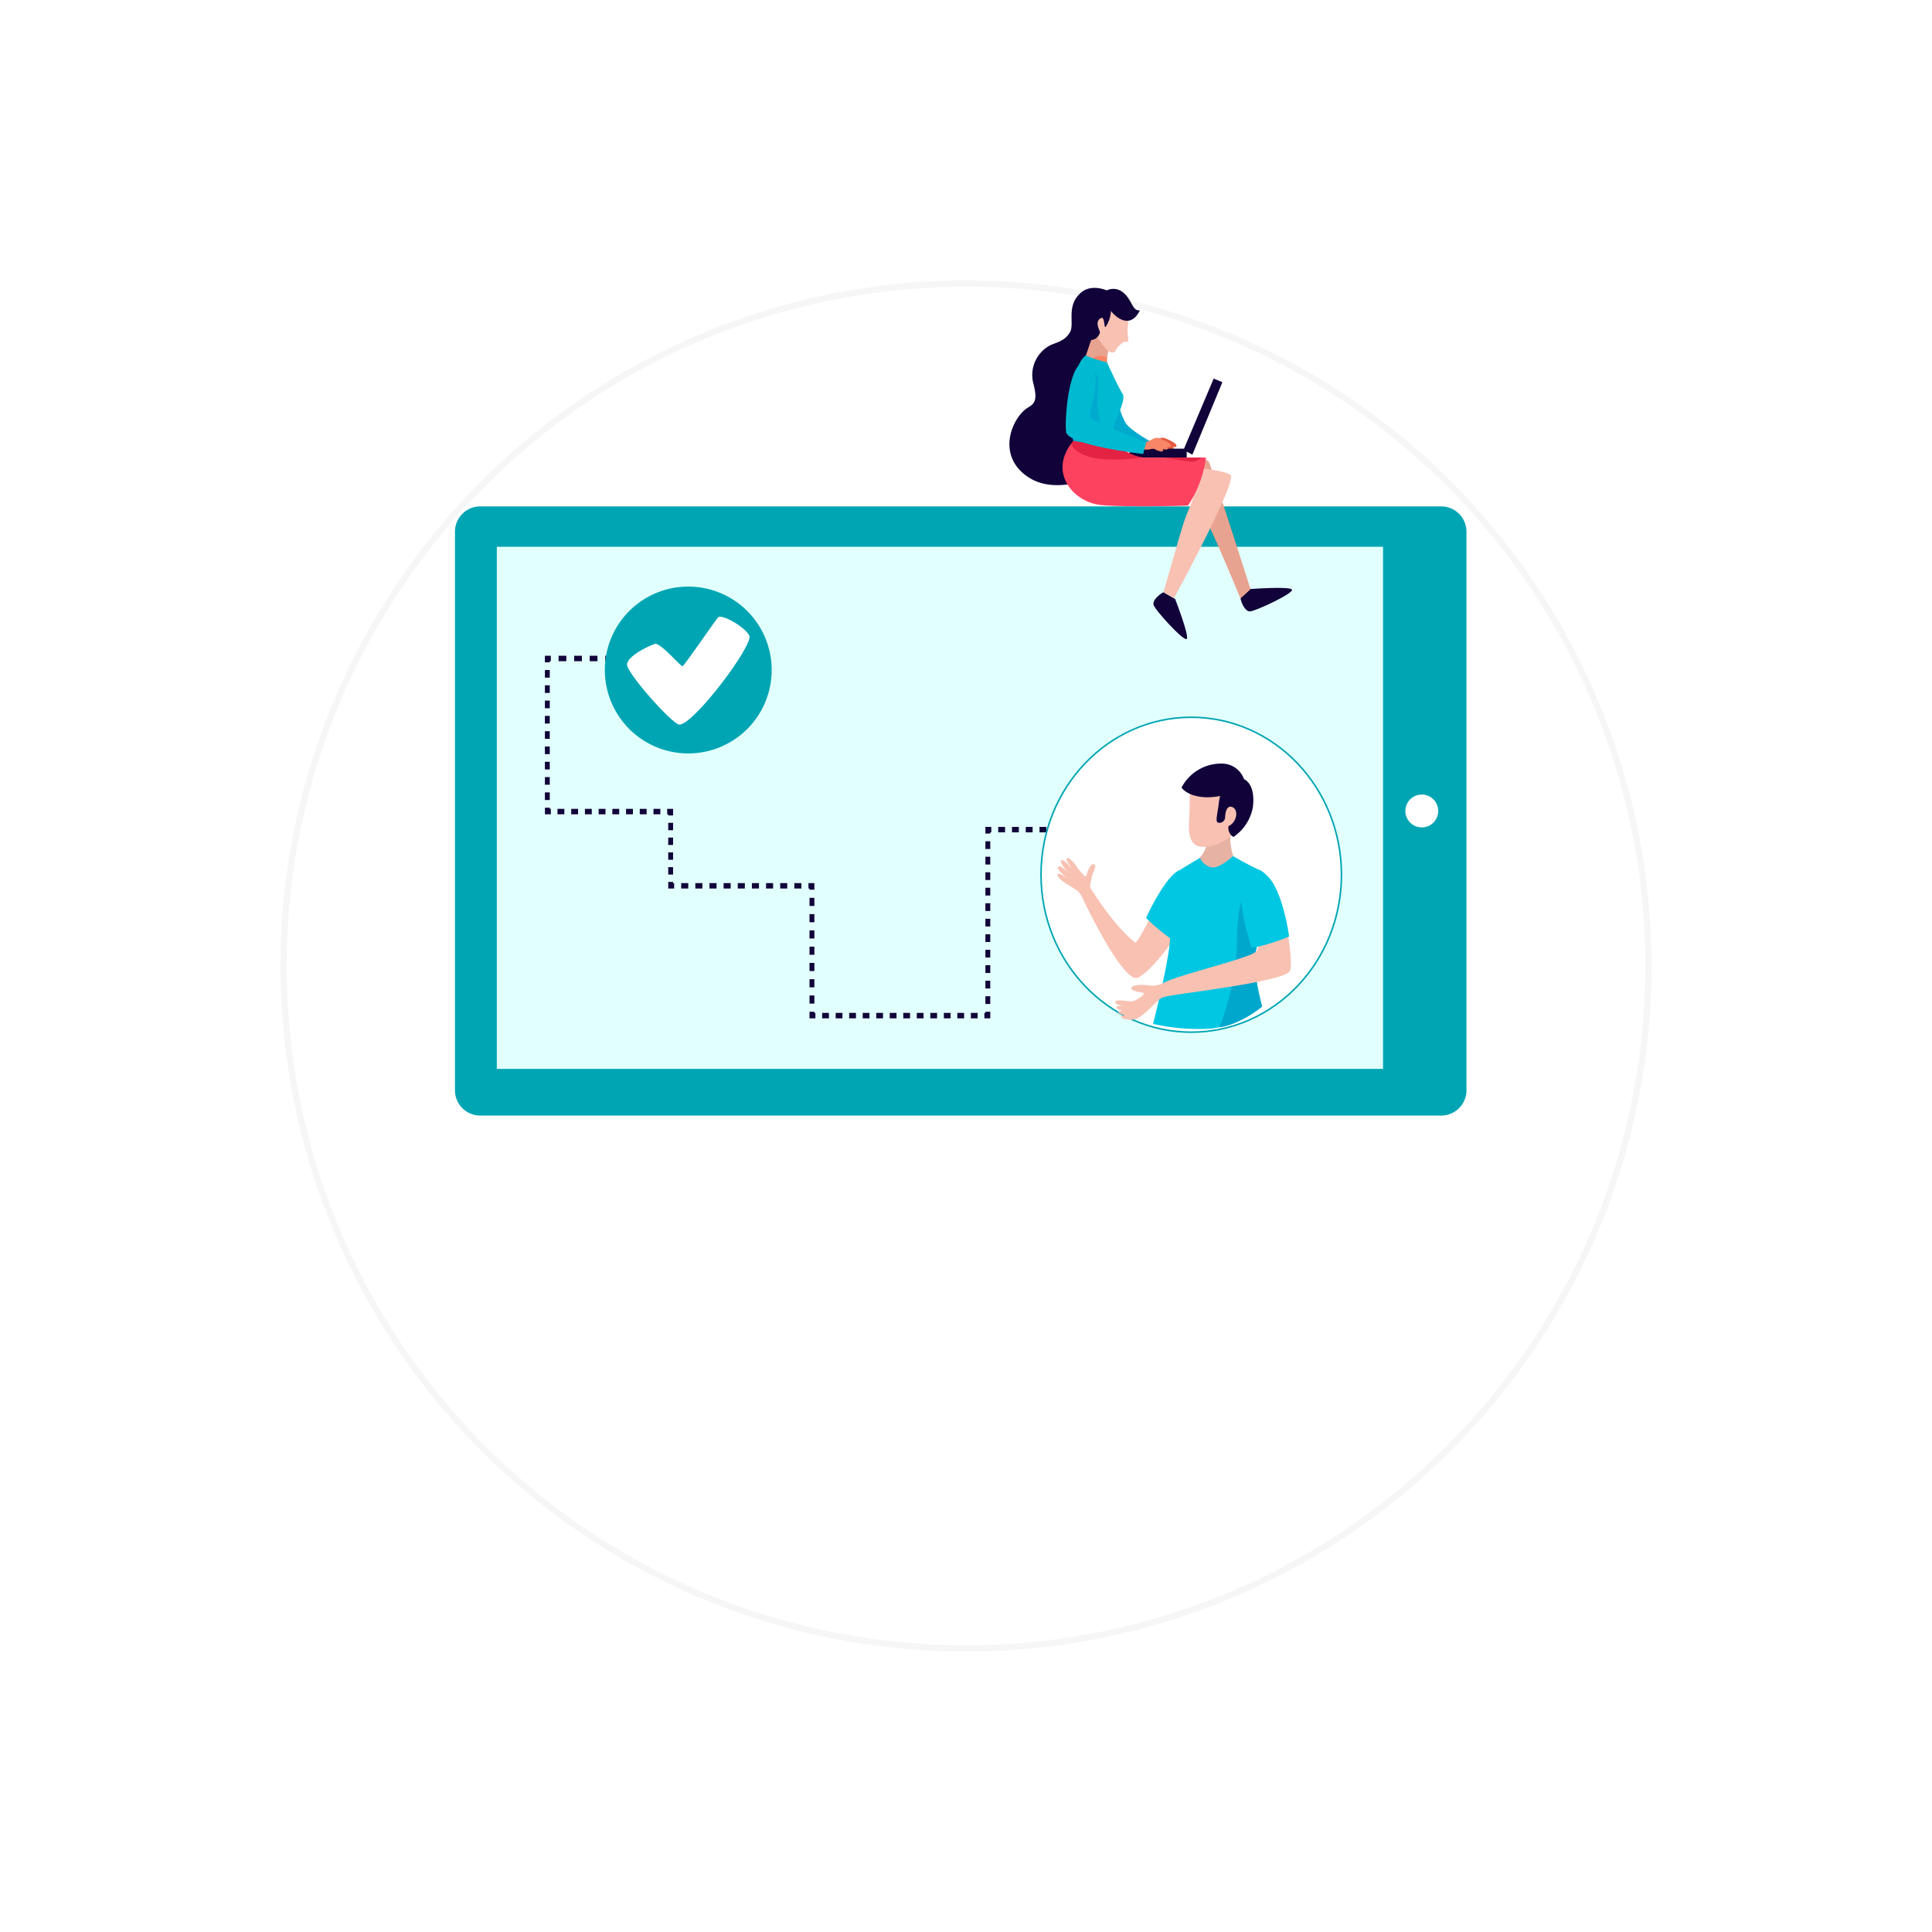 <svg xmlns="http://www.w3.org/2000/svg" xmlns:xlink="http://www.w3.org/1999/xlink" width="310" height="310" viewBox="0 0 310 310">
  <defs>
    <filter id="Ellipse_1" x="0" y="0" width="310" height="310" filterUnits="userSpaceOnUse">
      <feOffset dy="30" input="SourceAlpha"/>
      <feGaussianBlur stdDeviation="15" result="blur"/>
      <feFlood flood-opacity="0.051"/>
      <feComposite operator="in" in2="blur"/>
      <feComposite in="SourceGraphic"/>
    </filter>
    <clipPath id="clip-path">
      <rect id="Rechteck_34" data-name="Rechteck 34" width="162.303" height="132.807" fill="none"/>
    </clipPath>
    <clipPath id="clip-path-3">
      <rect id="Rechteck_28" data-name="Rechteck 28" width="10.137" height="14.621" fill="none"/>
    </clipPath>
    <clipPath id="clip-path-4">
      <rect id="Rechteck_30" data-name="Rechteck 30" width="5.978" height="11.725" fill="none"/>
    </clipPath>
  </defs>
  <g id="Gruppe_26" data-name="Gruppe 26" transform="translate(-215 -620)">
    <g transform="matrix(1, 0, 0, 1, 215, 620)" filter="url(#Ellipse_1)">
      <g id="Ellipse_1-2" data-name="Ellipse 1" transform="translate(45 15)" fill="#fff" stroke="rgba(230,230,230,0.36)" stroke-width="1">
        <circle cx="110" cy="110" r="110" stroke="none"/>
        <circle cx="110" cy="110" r="109.5" fill="none"/>
      </g>
    </g>
    <g id="Gruppe_25" data-name="Gruppe 25" transform="translate(288 666.193)">
      <g id="Gruppe_24" data-name="Gruppe 24" clip-path="url(#clip-path)">
        <g id="Gruppe_23" data-name="Gruppe 23" transform="translate(0 0)">
          <g id="Gruppe_22" data-name="Gruppe 22" clip-path="url(#clip-path)">
            <path id="Pfad_90" data-name="Pfad 90" d="M158.247,123.615H4.056A4.056,4.056,0,0,1,0,119.559V29.927a4.056,4.056,0,0,1,4.056-4.056H158.247a4.056,4.056,0,0,1,4.056,4.056v89.631a4.056,4.056,0,0,1-4.056,4.056" transform="translate(0 9.191)" fill="#00a5b3"/>
            <rect id="Rechteck_27" data-name="Rechteck 27" width="142.2" height="83.78" transform="translate(6.714 41.538)" fill="#e1fffd"/>
            <path id="Pfad_91" data-name="Pfad 91" d="M117.792,62.622a2.635,2.635,0,1,1-2.636-2.636,2.636,2.636,0,0,1,2.636,2.636" transform="translate(39.978 21.312)" fill="#fff"/>
            <path id="Pfad_92" data-name="Pfad 92" d="M77.814,9.777s2.141,7.722,3.194,8.987S85.5,21.888,85.5,21.888L84.589,23.5s-6.252-3.186-7.336-5.793a19.619,19.619,0,0,1-1.264-4c-.172-.955-.878-3.334-.526-4.283a1.349,1.349,0,0,1,2.351.351" transform="translate(26.777 3.156)" fill="#00bad1"/>
            <g id="Gruppe_18" data-name="Gruppe 18" transform="translate(102.142 12.039)" opacity="0.65" style="mix-blend-mode: multiply;isolation: isolate">
              <g id="Gruppe_17" data-name="Gruppe 17">
                <g id="Gruppe_16" data-name="Gruppe 16" clip-path="url(#clip-path-3)">
                  <path id="Pfad_93" data-name="Pfad 93" d="M77.814,9.777s2.141,7.722,3.194,8.987S85.5,21.888,85.5,21.888L84.589,23.5s-6.252-3.186-7.336-5.793a19.619,19.619,0,0,1-1.264-4c-.172-.955-.878-3.334-.526-4.283a1.349,1.349,0,0,1,2.351.351" transform="translate(-75.365 -8.883)" fill="#00a1cc"/>
                </g>
              </g>
            </g>
            <path id="Pfad_94" data-name="Pfad 94" d="M93,37.178,94.581,35.7s6.312-.464,6.68.089-5.985,3.551-6.8,3.5S93.11,37.787,93,37.178" transform="translate(33.044 12.62)" fill="#110239"/>
            <path id="Pfad_95" data-name="Pfad 95" d="M84.525,21.217s5.967-1.519,6.459-.535,6.687,20.411,6.687,20.411l-1.578,1.475s-6.645-16.4-8.568-18.112-3.89-2.562-3-3.238" transform="translate(29.953 7.23)" fill="#f88667"/>
            <path id="Pfad_96" data-name="Pfad 96" d="M84.525,21.217s5.967-1.519,6.459-.535,6.687,20.411,6.687,20.411l-1.578,1.475s-6.645-16.4-8.568-18.112-3.89-2.562-3-3.238" transform="translate(29.953 7.23)" fill="#e8a390"/>
            <path id="Pfad_97" data-name="Pfad 97" d="M82.393,18.562a5.3,5.3,0,0,0,1.24-.5,1.657,1.657,0,0,1,1.053-.3c.285.041,2.578,1,1.967,1.423-.2.138-.693-.1-.89-.175-.281-.1-.565-.239-.835-.359.247-.012,1.487.514,1.357.8-.229.51-1.484-.172-1.777-.336.224.035,1,.327,1,.61,0,.445-.924.073-1.125-.028a1.327,1.327,0,0,0-.42-.2,1.687,1.687,0,0,0-.561.1,3.333,3.333,0,0,1-.979.019c-.191-.018-.636.023-.731-.141a.7.7,0,0,1,.123-.7,1.4,1.4,0,0,1,.579-.217" transform="translate(29.008 6.307)" fill="#f88667"/>
            <path id="Pfad_98" data-name="Pfad 98" d="M82.393,18.562a5.3,5.3,0,0,0,1.24-.5,1.657,1.657,0,0,1,1.053-.3c.285.041,2.578,1,1.967,1.423-.2.138-.693-.1-.89-.175-.281-.1-.565-.239-.835-.359.247-.012,1.487.514,1.357.8-.229.51-1.484-.172-1.777-.336.224.035,1,.327,1,.61,0,.445-.924.073-1.125-.028a1.327,1.327,0,0,0-.42-.2,1.687,1.687,0,0,0-.561.1,3.333,3.333,0,0,1-.979.019c-.191-.018-.636.023-.731-.141a.7.7,0,0,1,.123-.7,1.4,1.4,0,0,1,.579-.217" transform="translate(29.008 6.307)" fill="#e45940"/>
            <path id="Pfad_99" data-name="Pfad 99" d="M91.093,10.74l1.4.576L87.675,22.951l-1.419-.767Z" transform="translate(30.646 3.815)" fill="#110239"/>
            <rect id="Rechteck_29" data-name="Rechteck 29" width="9.179" height="1.426" transform="translate(108.235 25.797)" fill="#110239"/>
            <path id="Pfad_100" data-name="Pfad 100" d="M68.678,19.165c1.228-.7,1.433-1.477.754-4.047a5.394,5.394,0,0,1,2.811-5.938c1.258-.518,2.362-.747,3.127-2.087s-.684-4.2,1.739-6.317c1.765-1.542,4.3-.31,4.3-.31.545-.3.77,2.875.809,5.265-3.067,4.695-2.193,10.83-1.075,16.085a2.457,2.457,0,0,0,.112.354c-.241,4.067-.435,7.435-.435,7.435s-7.374,4.174-12.389.6-2.209-9.632.251-11.039" transform="translate(23.322 0)" fill="#110239"/>
            <path id="Pfad_101" data-name="Pfad 101" d="M84.3,36.032l1.873,1.076s2.293,5.9,1.872,6.413S82.9,38.84,82.711,38.045s1.041-1.732,1.591-2.013" transform="translate(29.38 12.802)" fill="#110239"/>
            <path id="Pfad_102" data-name="Pfad 102" d="M83.432,20.737s12.03.843,13.152,1.919S87.5,42.436,87.5,42.436l-1.676-.964S88.346,32.58,89,30.52s1.919-4.54,1.685-4.868-12.356,1.5-12.263-1.919,5.008-3,5.008-3" transform="translate(27.864 7.362)" fill="#f8c1b2"/>
            <path id="Pfad_103" data-name="Pfad 103" d="M78.975,6.278s-1.263,3.44-.492,6l-4.212-1.018s1.724-5.757,2.461-6.74,2.243,1.755,2.243,1.755" transform="translate(26.388 1.531)" fill="#f88667"/>
            <path id="Pfad_104" data-name="Pfad 104" d="M77.22,9.367a2.1,2.1,0,0,0-2.16,2.086l-.789-.19s1.724-5.757,2.461-6.74,2.243,1.755,2.243,1.755a14.147,14.147,0,0,0-.707,3.339,2.212,2.212,0,0,0-1.048-.251" transform="translate(26.388 1.531)" fill="#e8a390"/>
            <path id="Pfad_105" data-name="Pfad 105" d="M79.011,2.483a6.39,6.39,0,0,1,2.028,1.442c.39.659.049,1.571.081,2.174a9.144,9.144,0,0,1,.107,1.645c-.091.146-.693,0-.791.13s-.88.618-1.124,1.172-.569.6-1.14.325S75.419,6.212,75.4,4.861,77.39,1.93,79.011,2.483" transform="translate(26.787 0.841)" fill="#f8c1b2"/>
            <path id="Pfad_106" data-name="Pfad 106" d="M78.084,1.1a11.318,11.318,0,0,1,.843,2.133,5.039,5.039,0,0,1-.843,2.633c-.343.237-.053-2-.922-1.317s.053,1.975,0,2.239a1.608,1.608,0,0,1-1.343,1.185c-.895.08-2.369-4.371-1.4-5.477a5.04,5.04,0,0,1,3.661-1.4" transform="translate(26.328 0.39)" fill="#110239"/>
            <path id="Pfad_107" data-name="Pfad 107" d="M76.962.555A2.416,2.416,0,0,1,79.9.687C81.4,1.9,81.351,3.714,82.59,3.557c0,0-.817,2.106-2.608,1.606S76.339,1.82,76.962.555" transform="translate(27.301 0.039)" fill="#110239"/>
            <path id="Pfad_108" data-name="Pfad 108" d="M73.8,18.115l5.58-.421s2.9,3.243,5.771,3.243h9.806a18.7,18.7,0,0,1-2.891,7.712s-9.315.293-13.855-.083-8.857-5.381-4.41-10.451" transform="translate(25.558 6.286)" fill="#fd425f"/>
            <path id="Pfad_109" data-name="Pfad 109" d="M72.928,18.77c.16-.218.329-.436.52-.655l5.58-.421s2.827,3.15,5.657,3.235c-3.418.346-9.948,1.1-11.757-2.159" transform="translate(25.911 6.286)" fill="#e42244"/>
            <path id="Pfad_110" data-name="Pfad 110" d="M88.113,20.742c-1.422-.14-2.8-.478-4.2-.656h6.152c-.607.313-.907.758-1.95.656" transform="translate(29.814 7.136)" fill="#e42244"/>
            <path id="Pfad_111" data-name="Pfad 111" d="M75.245,8.006a23.788,23.788,0,0,0,3.43,1.1s1.8,3.979,2.506,5.055-1.78,5.2-1.919,6.974c0,0-1.492,1.423-6.012.548,0,0-1.179-11.174,1.995-13.678" transform="translate(25.949 2.844)" fill="#00bad1"/>
            <g id="Gruppe_21" data-name="Gruppe 21" transform="translate(98.985 13.088)" opacity="0.65" style="mix-blend-mode: multiply;isolation: isolate">
              <g id="Gruppe_20" data-name="Gruppe 20">
                <g id="Gruppe_19" data-name="Gruppe 19" clip-path="url(#clip-path-4)">
                  <path id="Pfad_112" data-name="Pfad 112" d="M74.559,9.8a2.156,2.156,0,0,1,2.528.794c.473.972-.012,2.7.045,3.751A20.4,20.4,0,0,0,77.541,18a7.6,7.6,0,0,0,1.472,2.728c-.579.35-2.258,1.053-5.763.374,0,0-.72-6.814.477-10.993.327-.111.628-.215.832-.309" transform="translate(-73.035 -9.657)" fill="#00a1cc"/>
                </g>
              </g>
            </g>
            <path id="Pfad_113" data-name="Pfad 113" d="M81.745,18.562a5.3,5.3,0,0,0,1.24-.5,1.657,1.657,0,0,1,1.053-.3c.285.041,2.578,1,1.967,1.423-.2.138-.693-.1-.89-.175-.281-.1-.565-.239-.835-.359.247-.012,1.487.514,1.357.8-.229.51-1.484-.172-1.777-.336.224.035,1,.327,1,.61,0,.445-.924.073-1.125-.028a1.327,1.327,0,0,0-.42-.2,1.7,1.7,0,0,0-.562.1,3.323,3.323,0,0,1-.977.019c-.191-.018-.636.023-.732-.141a.706.706,0,0,1,.125-.7,1.389,1.389,0,0,1,.579-.217" transform="translate(28.778 6.307)" fill="#f88667"/>
            <path id="Pfad_114" data-name="Pfad 114" d="M85.216,21.676l-.492,1.847s-12.076-1.4-12.356-3.545S72.86,7.867,75.773,8.9s.035,8.266.492,8.828,8.952,3.945,8.952,3.945" transform="translate(25.693 3.136)" fill="#00bad1"/>
            <rect id="Rechteck_31" data-name="Rechteck 31" width="1.334" height="0.873" transform="translate(24.115 59.026)" fill="#110239"/>
            <path id="Pfad_115" data-name="Pfad 115" d="M18.508,44.425H17.26v-.873h1.248Zm-2.5,0H14.764v-.873h1.248Zm-2.5,0H12.268v-.873h1.248Z" transform="translate(4.359 15.473)" fill="#110239"/>
            <path id="Pfad_116" data-name="Pfad 116" d="M11.428,44.612h-.779v-1.06H11.6v.871h-.167Z" transform="translate(3.784 15.474)" fill="#110239"/>
            <path id="Pfad_117" data-name="Pfad 117" d="M11.428,66.1h-.779V64.876h.779Zm0-2.454h-.779V62.421h.779Zm0-2.453h-.779V59.968h.779Zm0-2.456h-.779V57.514h.779Zm0-2.454h-.779V55.059h.779Zm0-2.454h-.779V52.6h.779Zm0-2.454h-.779V50.149h.779Zm0-2.456h-.779V47.694h.779Zm0-2.454h-.779V45.24h.779Z" transform="translate(3.784 16.073)" fill="#110239"/>
            <path id="Pfad_118" data-name="Pfad 118" d="M11.6,62.6h-.946V61.54h.779v.187H11.6Z" transform="translate(3.784 21.865)" fill="#110239"/>
            <path id="Pfad_119" data-name="Pfad 119" d="M28.635,62.551h-1.1v-.873h1.1Zm-2.2,0h-1.1v-.873h1.1Zm-2.2,0h-1.1v-.873h1.1Zm-2.2,0h-1.1v-.873h1.1Zm-2.2,0h-1.1v-.873h1.1Zm-2.2,0h-1.1v-.873h1.1Zm-2.2,0h-1.1v-.873h1.1Zm-2.2,0h-1.1v-.873h1.1Z" transform="translate(4.319 21.914)" fill="#110239"/>
            <path id="Pfad_120" data-name="Pfad 120" d="M26.072,62.739h-.779V62.55h-.168v-.871h.947Z" transform="translate(8.927 21.914)" fill="#110239"/>
            <path id="Pfad_121" data-name="Pfad 121" d="M26.028,71.628h-.779V70.444h.779Zm0-2.369h-.779V68.074h.779Zm0-2.369h-.779V65.7h.779Zm0-2.37h-.779V63.335h.779Z" transform="translate(8.971 22.502)" fill="#110239"/>
            <path id="Pfad_122" data-name="Pfad 122" d="M26.2,71.389h-.947v-1.06h.781v.187H26.2Z" transform="translate(8.97 24.987)" fill="#110239"/>
            <path id="Pfad_123" data-name="Pfad 123" d="M46.072,71.339H44.938v-.873h1.134Zm-2.27,0H42.668v-.873H43.8Zm-2.269,0H40.4v-.873h1.134Zm-2.269,0H38.13v-.873h1.134Zm-2.269,0H35.861v-.873H37Zm-2.27,0H33.591v-.873h1.134Zm-2.269,0H31.323v-.873h1.134Zm-2.269,0H29.054v-.873h1.134Zm-2.269,0H26.785v-.873h1.134Z" transform="translate(9.517 25.036)" fill="#110239"/>
            <path id="Pfad_124" data-name="Pfad 124" d="M42.8,71.527H42.02v-.188h-.167v-.871H42.8Z" transform="translate(14.87 25.036)" fill="#110239"/>
            <path id="Pfad_125" data-name="Pfad 125" d="M42.755,89.183h-.779V87.878h.779Zm0-2.61h-.779V85.268h.779Zm0-2.612h-.779V82.656h.779Zm0-2.61h-.779V80.046h.779Zm0-2.612h-.779V77.434h.779Zm0-2.61h-.779V74.824h.779Zm0-2.612h-.779V72.212h.779Z" transform="translate(14.914 25.656)" fill="#110239"/>
            <path id="Pfad_126" data-name="Pfad 126" d="M42.922,86.758h-.946V85.7h.779v.187h.167Z" transform="translate(14.914 30.448)" fill="#110239"/>
            <path id="Pfad_127" data-name="Pfad 127" d="M68.417,86.709H67.333v-.873h1.084Zm-2.168,0H65.164v-.873h1.084Zm-2.168,0H63v-.873H64.08Zm-2.17,0H60.826v-.873H61.91Zm-2.168,0H58.657v-.873h1.084Zm-2.17,0H56.488v-.873h1.084Zm-2.168,0H54.319v-.873H55.4Zm-2.168,0H52.151v-.873h1.084Zm-2.17,0H49.981v-.873h1.084Zm-2.168,0H47.812v-.873H48.9Zm-2.168,0H45.644v-.873h1.084Zm-2.17,0H43.474v-.873h1.084Z" transform="translate(15.446 30.497)" fill="#110239"/>
            <path id="Pfad_128" data-name="Pfad 128" d="M63.625,86.758h-.947v-.873h.168V85.7h.779Z" transform="translate(22.269 30.448)" fill="#110239"/>
            <path id="Pfad_129" data-name="Pfad 129" d="M63.581,91.624H62.8V90.382h.779Zm0-2.486H62.8V87.895h.779Zm0-2.487H62.8V85.409h.779Zm0-2.486H62.8V82.922h.779Zm0-2.488H62.8V80.435h.779Zm0-2.486H62.8V77.949h.779Zm0-2.487H62.8V75.463h.779Zm0-2.486H62.8V72.977h.779Zm0-2.487H62.8V70.49h.779Zm0-2.487H62.8V68h.779Zm0-2.487H62.8V65.516h.779Z" transform="translate(22.313 23.277)" fill="#110239"/>
            <path id="Pfad_130" data-name="Pfad 130" d="M63.581,64.877H62.8v-1.06h.946v.873h-.167Z" transform="translate(22.313 22.673)" fill="#110239"/>
            <path id="Pfad_131" data-name="Pfad 131" d="M91.929,64.689h-1.1v-.873h1.1Zm-2.209,0h-1.1v-.873h1.1Zm-2.209,0h-1.1v-.873h1.1Zm-2.209,0H84.2v-.873h1.1Zm-2.209,0h-1.1v-.873h1.1Zm-2.209,0h-1.1v-.873h1.1Zm-2.209,0h-1.1v-.873h1.1Zm-2.209,0h-1.1v-.873h1.1Zm-2.209,0h-1.1v-.873h1.1Zm-2.209,0h-1.1v-.873h1.1Zm-2.209,0h-1.1v-.873h1.1Zm-2.209,0h-1.1v-.873h1.1Zm-2.209,0h-1.1v-.873h1.1Z" transform="translate(22.851 22.673)" fill="#110239"/>
            <path id="Pfad_132" data-name="Pfad 132" d="M86.451,64.877h-.779V64.69H85.5v-.873h.946Z" transform="translate(30.38 22.673)" fill="#110239"/>
            <path id="Pfad_133" data-name="Pfad 133" d="M86.407,71.545h-.779V70.333h.779Zm0-2.422h-.779v-1.21h.779Zm0-2.422h-.779v-1.21h.779Z" transform="translate(30.423 23.268)" fill="#110239"/>
            <rect id="Rechteck_32" data-name="Rechteck 32" width="0.779" height="1.19" transform="translate(116.051 96.023)" fill="#110239"/>
            <path id="Pfad_134" data-name="Pfad 134" d="M44.517,48.749A13.386,13.386,0,1,1,31.13,35.363,13.386,13.386,0,0,1,44.517,48.749" transform="translate(6.304 12.564)" fill="#00a5b3"/>
            <path id="Pfad_135" data-name="Pfad 135" d="M29.256,46.887c-.289-.008-3.582-3.872-4.418-3.593-1.175.394-4.388,1.953-4.466,3.3s7.3,9.648,8.4,9.648c2.307,0,11.994-12.85,11.21-14.306s-4.439-3.463-4.986-2.913c-.405.407-5.488,7.87-5.736,7.863" transform="translate(7.238 13.831)" fill="#fff"/>
            <path id="Pfad_136" data-name="Pfad 136" d="M117.592,76.1c0,13.954-10.792,25.265-24.105,25.265s-24.1-11.311-24.1-25.265,10.792-25.265,24.1-25.265S117.592,62.142,117.592,76.1" transform="translate(24.651 18.06)" fill="#fff"/>
            <path id="Pfad_137" data-name="Pfad 137" d="M117.592,76.1c0,13.954-10.792,25.265-24.105,25.265s-24.1-11.311-24.1-25.265,10.792-25.265,24.1-25.265S117.592,62.142,117.592,76.1Z" transform="translate(24.651 18.06)" fill="none" stroke="#00a5b3" stroke-width="0.25"/>
            <path id="Pfad_138" data-name="Pfad 138" d="M90.727,71.022a12.092,12.092,0,0,0-3.864,4.8c-1.762,3.517-2.864,5.4-3.074,5.236-.938-.751-3.414-2.871-7.038-8.552-.44-.69.016-1.137.031-1.678s.739-1.789.583-2.145-.6-.27-1.023.583-.285,1.378-.625,1.137a9.383,9.383,0,0,1-1.45-1.733c-.27-.44-1.122-1.307-1.349-1.166s-.268.367,1.016,2.209c-.466-.656-1.614-2.177-2.011-1.811-.3.272.834,1.636,1.344,2.242-.438-.508-1.437-1.58-1.792-1.225-.434.43,1.694,2.045,1.694,2.045s-1.588-1.258-1.8-.888.71,1.186,1.62,1.7,1.072.7,1.441.881a3.782,3.782,0,0,1,.831,1.076c.015.03,6.66,14.258,9.045,12.946S89.862,80.7,89.862,80.7a11.064,11.064,0,0,0,1.228-3.722,14.3,14.3,0,0,0-.363-5.955" transform="translate(25.346 23.977)" fill="#f8c1b2"/>
            <path id="Pfad_139" data-name="Pfad 139" d="M81.826,76.589c.481-1.125,3.264-6.759,5.25-7.6l2.663,1.041c1.175,1.464-.325,4.935-.81,5.328-.411.332-2.383,4.391-2.793,4.814a34.534,34.534,0,0,1-4.31-3.578" transform="translate(29.072 24.509)" fill="#01c7e2"/>
            <path id="Pfad_140" data-name="Pfad 140" d="M89.679,62.983l3.819.595a8.743,8.743,0,0,0,.573,6.293s-2.746,2.974-4.661,2.187a2.253,2.253,0,0,1-1.283-2.907s2.084-1.652,1.552-6.168" transform="translate(31.262 22.377)" fill="#e6b2a4"/>
            <path id="Pfad_141" data-name="Pfad 141" d="M85.4,80.411c.188-3.779-.834-9.479,1.386-10.819,1.859-1.125,3.394-2.036,3.394-2.036a2.629,2.629,0,0,0,1.88,1.531c1.323.178,3.425-1.815,3.425-1.815s2.421,1.426,4.6,2.4c-.529,1.751.562,3.322.554,5.066a10.573,10.573,0,0,0,.379,2.845,21.621,21.621,0,0,0-1.933,5.09c-.484,3.442,1.071,8.729,1.071,8.729a15.868,15.868,0,0,1-8.32,3.559,32.7,32.7,0,0,1-9.182-.768s2.556-10,2.744-13.783" transform="translate(29.366 23.901)" fill="#01c7e2"/>
            <path id="Pfad_142" data-name="Pfad 142" d="M98.222,76.326c-.07-.256-.111-.523-.163-.786-.038-.2-.089-.384-.119-.583a10.512,10.512,0,0,1-.1-1.47c0-.855-.057-1.77-.064-2.686-.451.331-1.006,1.125-1.553.8-2.568-1.507-2.921,5.378-2.921,8.846A42.512,42.512,0,0,1,90.514,93.5c3.3-.424,6.847-3.345,6.847-3.345s-.218-.744-.466-1.855c-.123-.556-.255-1.2-.37-1.895-.038-.23-.075-.466-.11-.7-.1-.717-.176-1.464-.206-2.192a12.006,12.006,0,0,1,.08-2.084,21.72,21.72,0,0,1,1.933-5.095" transform="translate(32.159 25.155)" fill="#00a7cc"/>
            <path id="Pfad_143" data-name="Pfad 143" d="M93.816,58.45s-5.469-.828-6.1-.222-.733,2.808-.707,4.669-.758,5.421,1.415,6.08,6.316-1.372,7.783-5.058c1.869-4.693-2.019-5.414-2.393-5.469" transform="translate(30.873 20.609)" fill="#f8c1b2"/>
            <path id="Pfad_144" data-name="Pfad 144" d="M93.576,58.013S90.991,58.1,90.537,62c-.2,1.756-.646,3.11-.1,3.2a.912.912,0,0,0,1.1-.786c0-.507.157-2.16,1.187-1.7s.682,2.452-.629,3.029a1.646,1.646,0,0,0,.778,1.747,7.315,7.315,0,0,0,3.119-4.776c.393-3.06-.76-4.78-2.411-4.693" transform="translate(32.038 20.61)" fill="#110239"/>
            <path id="Pfad_145" data-name="Pfad 145" d="M96.086,58.961a3.749,3.749,0,0,0-3.494-2.637,7.169,7.169,0,0,0-6.569,3.842s.786,1.381,3.756,1.556a10.912,10.912,0,0,0,4.525-.839,3.217,3.217,0,0,0,1.782-1.922" transform="translate(30.564 20.006)" fill="#110239"/>
            <path id="Pfad_146" data-name="Pfad 146" d="M106.079,83.437c.652-.617,0-4.4-.152-6-1.357-1.133-2.66-2.143-3.964-3.367-.768,1.083-.294,5.41-1.288,6.186-1.386,1.083-12.13,3.617-14.527,4.83h0c-.191.1-.355.179-.489.247a3.725,3.725,0,0,1-1.672.314c-.625-.073-2.677-.339-3.152.22s1.187.809,1.769.918-.618.938-1.335,1.267-2.662-.317-3.03.11c-.256.3.229.564,1.14.717-.516-.018-.985.019-.993.213-.012.259.426.451,1.044.569-.421-.007-.77.037-.758.206.019.253.575.438,1.172.549-.388-.011-.726.028-.728.207,0,.337,1.2.672,2.328.385.913-.232,2.707-2.148,3.677-3.039a2.294,2.294,0,0,1,1.022-.542c2.3-.557,18.118-2.27,19.939-3.993" transform="translate(27.773 26.317)" fill="#f8c1b2"/>
            <path id="Pfad_147" data-name="Pfad 147" d="M94.751,81.413a22.349,22.349,0,0,0,3.2-.782c.955-.3,1.93-.656,2.831-1.031-.462-3.255-1.607-7.728-3.289-9.51-.468-.5-1.3-1.4-2.055-1.143-1,.342-2.273,1.7-2.373,4.345a29.961,29.961,0,0,0,1,5.755c.206.554.409,1.568.684,2.366" transform="translate(33.066 24.48)" fill="#01c7e2"/>
          </g>
        </g>
      </g>
    </g>
  </g>
</svg>
